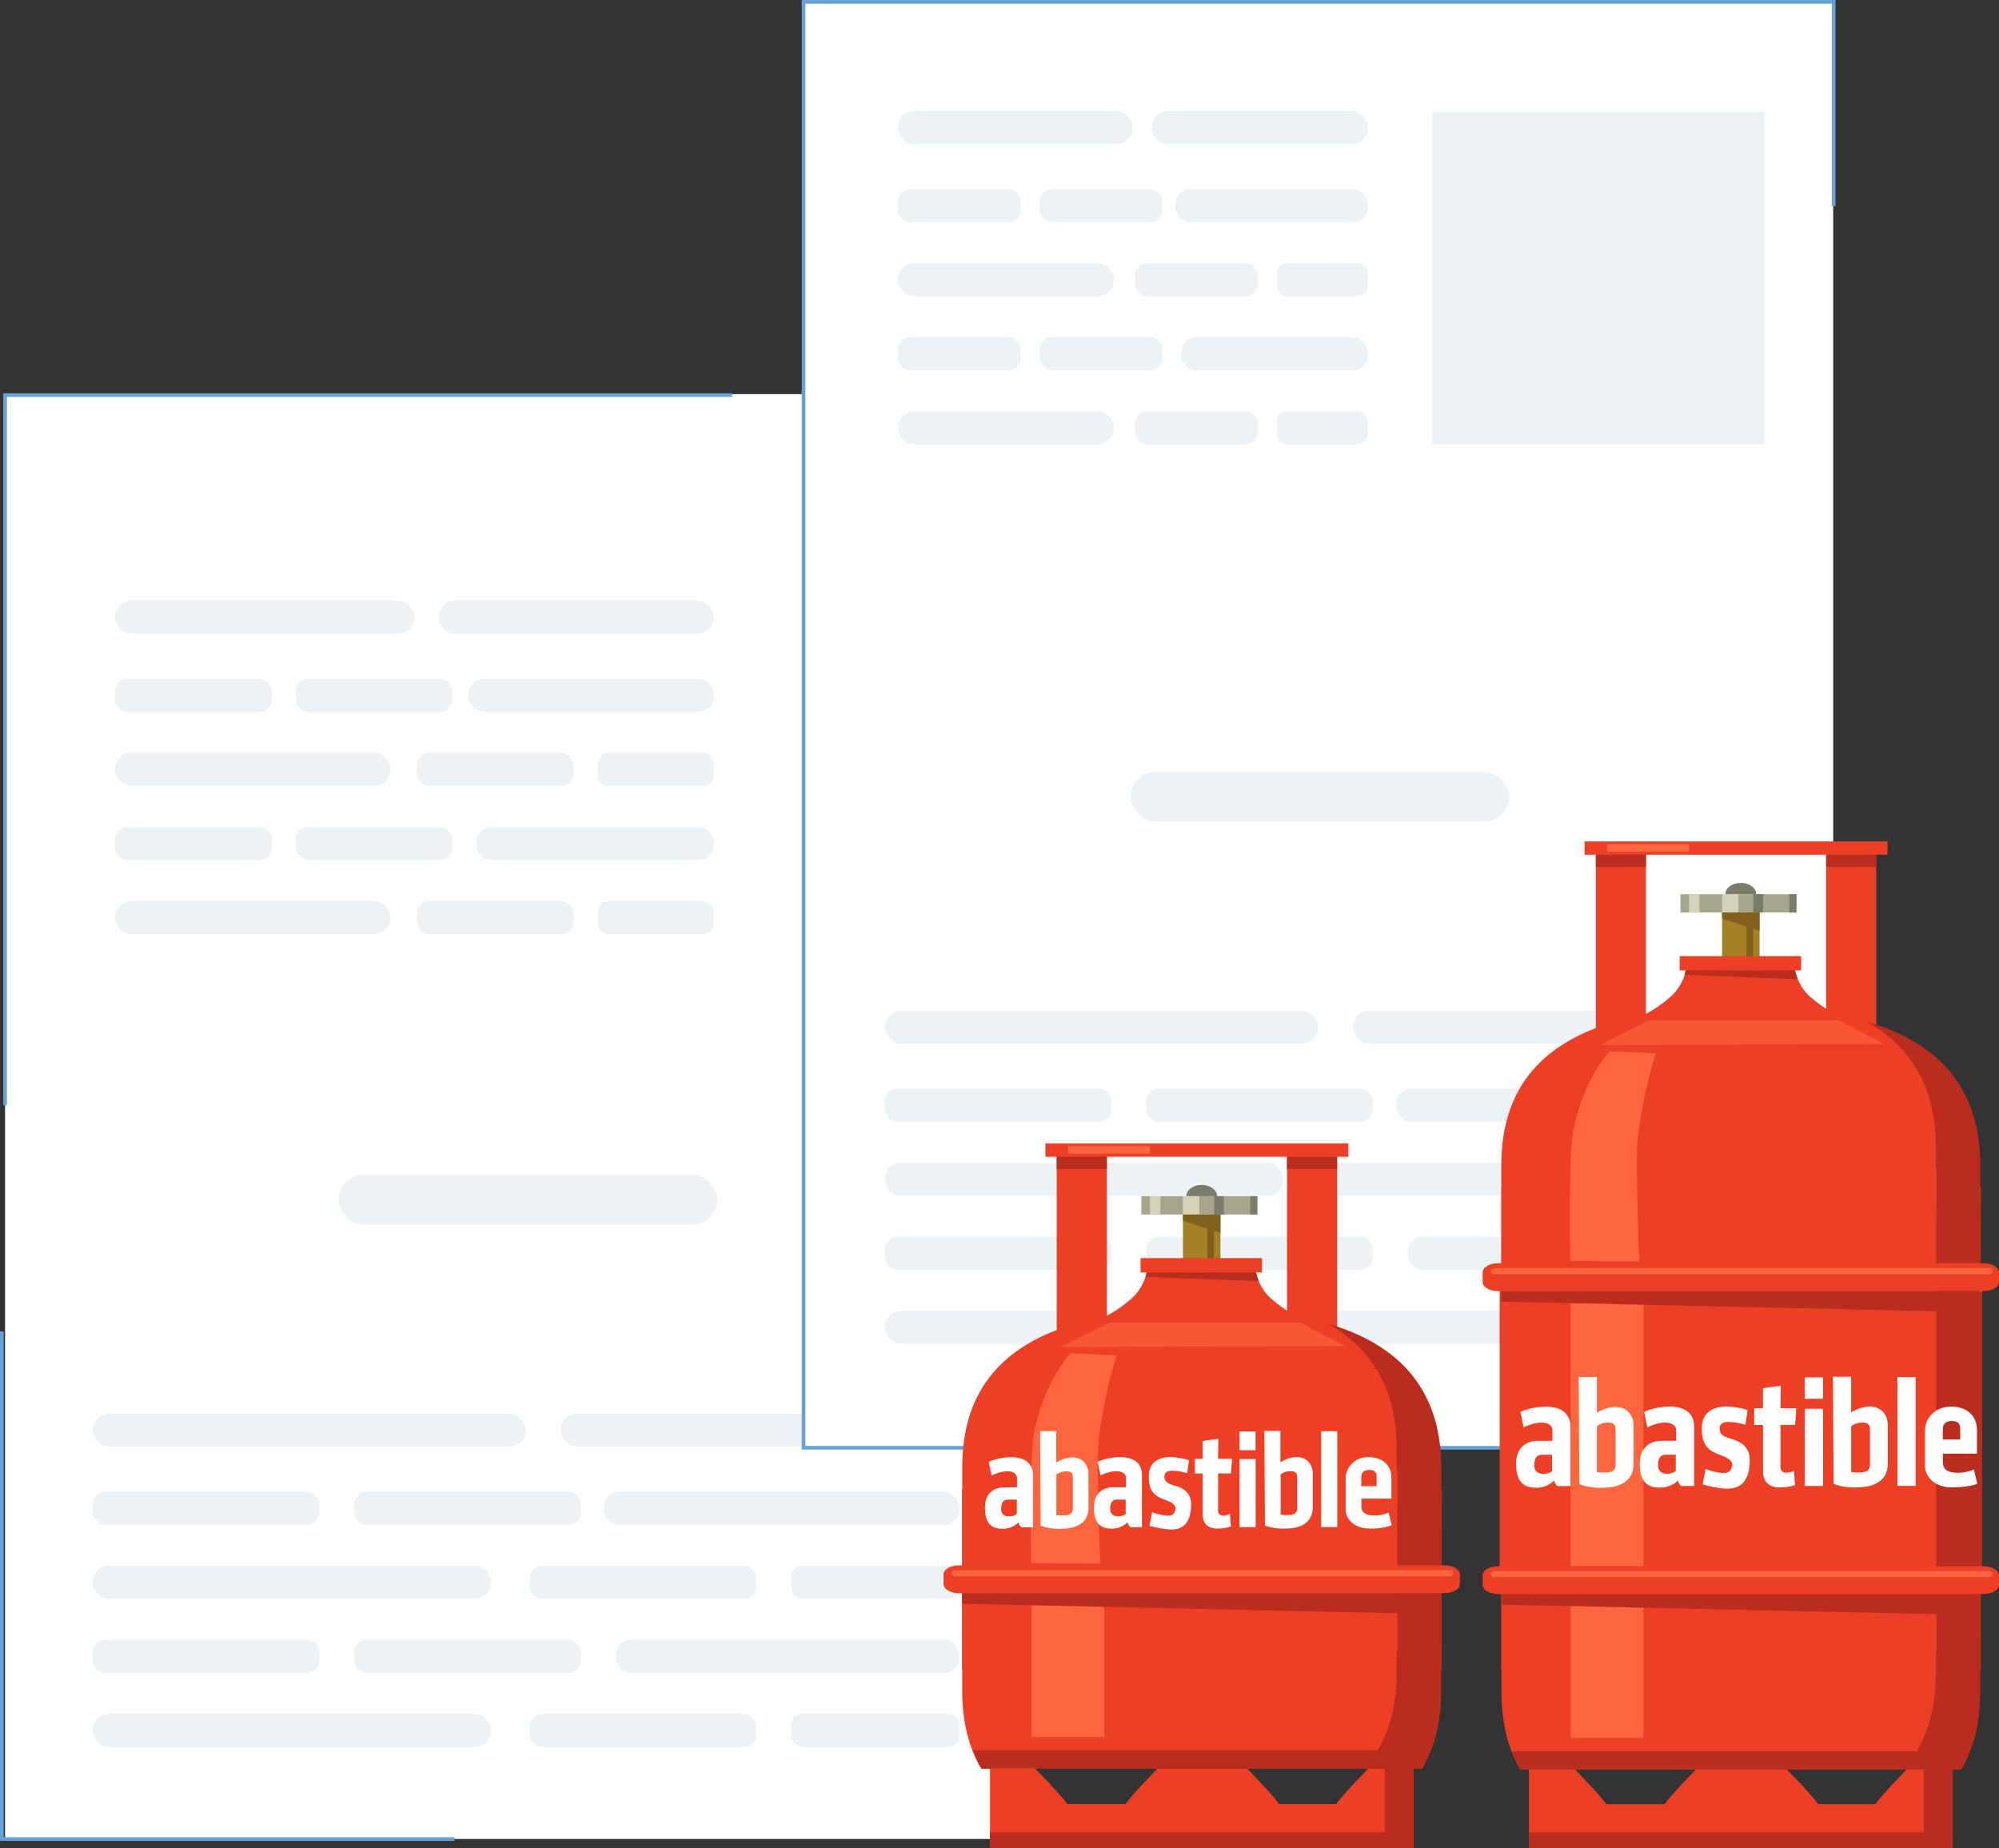 <svg xmlns="http://www.w3.org/2000/svg" viewBox="0 0 559.29 517.04"><rect x="0" y="0" width="559.29" height="517.04" fill="#333333" stroke="none"/><defs><style>.cls-1{fill:#fff;}.cls-2{fill:#68a0d9;}.cls-3{fill:#ecf2f6;}.cls-4{fill:#ed3e26;}.cls-5{fill:#b92c1e;}.cls-6{fill:#a58025;}.cls-7{fill:#a6a68d;}.cls-8{fill:#7b7b6a;}.cls-9{fill:#d4d2b7;}.cls-10{fill:#80601b;}.cls-11,.cls-12{fill:#ff663f;}.cls-12{opacity:0.6;}</style></defs><g id="Capa_2" data-name="Capa 2"><g id="Capa_1-2" data-name="Capa 1"><rect class="cls-1" x="1.42" y="110.27" width="288.22" height="404.21"></rect><polygon class="cls-2" points="1.93 309.2 0.91 309.2 0.91 110.02 204.85 110.02 204.85 111.05 1.93 111.05 1.93 309.2"></polygon><polygon class="cls-2" points="127.17 515 0 515 0 372.49 1.03 372.49 1.03 513.98 127.17 513.98 127.17 515"></polygon><rect class="cls-3" x="94.76" y="328.77" width="105.9" height="13.81" rx="6.9"></rect><rect class="cls-3" x="25.98" y="395.51" width="121.18" height="9.21" rx="4.6"></rect><rect class="cls-3" x="156.99" y="395.5" width="111.36" height="9.21" rx="4.41"></rect><rect class="cls-3" x="169" y="417.37" width="99.35" height="9.21" rx="4.16"></rect><rect class="cls-3" x="25.98" y="438.08" width="111.36" height="9.21" rx="4.41"></rect><rect class="cls-3" x="25.98" y="417.37" width="63.32" height="9.21" rx="3.32"></rect><rect class="cls-3" x="99.13" y="417.37" width="63.32" height="9.21" rx="3.32"></rect><rect class="cls-3" x="221.41" y="438.08" width="46.94" height="9.21" rx="2.86"></rect><rect class="cls-3" x="148.26" y="438.08" width="63.32" height="9.21" rx="3.32"></rect><rect class="cls-3" x="25.98" y="479.5" width="111.36" height="9.21" rx="4.41"></rect><rect class="cls-3" x="25.98" y="458.79" width="63.32" height="9.21" rx="3.32"></rect><rect class="cls-3" x="99.13" y="458.79" width="63.32" height="9.21" rx="3.32"></rect><rect class="cls-3" x="221.41" y="479.5" width="46.94" height="9.21" rx="2.86"></rect><rect class="cls-3" x="148.26" y="479.5" width="63.32" height="9.21" rx="3.32"></rect><rect class="cls-3" x="172.28" y="458.79" width="96.07" height="9.21" rx="4.09"></rect><rect class="cls-1" x="224.68" y="0.83" width="288.22" height="404.21"></rect><polygon class="cls-2" points="424.14 405.55 224.32 405.55 224.32 0 513.54 0 513.54 57.68 512.51 57.68 512.51 1.03 225.34 1.03 225.34 404.52 424.14 404.52 424.14 405.55"></polygon><rect class="cls-3" x="316.39" y="216" width="105.9" height="13.81" rx="6.9"></rect><rect class="cls-3" x="247.61" y="282.74" width="121.18" height="9.21" rx="4.6"></rect><rect class="cls-3" x="378.62" y="282.74" width="111.36" height="9.21" rx="4.41"></rect><rect class="cls-3" x="390.63" y="304.6" width="99.35" height="9.21" rx="4.16"></rect><rect class="cls-3" x="247.61" y="325.31" width="111.36" height="9.21" rx="4.41"></rect><rect class="cls-3" x="247.61" y="304.6" width="63.32" height="9.21" rx="3.32"></rect><rect class="cls-3" x="320.75" y="304.6" width="63.32" height="9.21" rx="3.32"></rect><rect class="cls-3" x="443.03" y="325.31" width="46.94" height="9.21" rx="2.86"></rect><rect class="cls-3" x="369.88" y="325.31" width="63.32" height="9.21" rx="3.32"></rect><rect class="cls-3" x="247.61" y="366.74" width="111.36" height="9.21" rx="4.41"></rect><rect class="cls-3" x="247.61" y="346.03" width="63.32" height="9.21" rx="3.32"></rect><rect class="cls-3" x="320.75" y="346.03" width="63.32" height="9.21" rx="3.32"></rect><rect class="cls-3" x="443.03" y="366.74" width="46.94" height="9.21" rx="2.86"></rect><rect class="cls-3" x="369.88" y="366.74" width="63.32" height="9.21" rx="3.32"></rect><rect class="cls-3" x="393.9" y="346.03" width="96.07" height="9.21" rx="4.09"></rect><path class="cls-4" d="M533.69,494.82s-6.8,6.87-9,9.92H508.72c-2.23-3.05-9-9.92-9-9.92h-25s-6.79,6.87-9,9.92H449.45c-2.23-3.05-9-9.92-9-9.92H427.78V517H546.33V494.82Z"></path><rect class="cls-5" x="427.78" y="512.65" width="118.54" height="4.39"></rect><rect class="cls-5" x="538.26" y="494.82" width="8.06" height="22.22"></rect><rect class="cls-4" x="419.58" y="353.43" width="134.96" height="85.85"></rect><path class="cls-4" d="M420,361.21h134v-3.89l.1-25.22h-.2l0-5.78c.1-34.88-29.46-44.44-66.06-44.67-37.45,0-68,9.21-67.8,44.67v5.78H420l0,25.22Z"></path><path class="cls-4" d="M487.22,288.46l34.6-1.69s-7.63-1.13-15.46-8a13.65,13.65,0,0,1-4.39-11H471.9a13.65,13.65,0,0,1-4.39,11c-7.83,6.92-15.46,8-15.46,8l34.6,1.69v0h.57Z"></path><polygon class="cls-4" points="528.1 235.4 524.95 235.4 510.92 235.4 460.52 235.4 446.49 235.4 443.34 235.4 443.34 239.12 446.49 239.12 446.49 297.82 460.52 297.82 460.52 239.12 510.92 239.12 510.92 297.82 524.95 297.82 524.95 239.12 528.1 239.12 528.1 235.4"></polygon><rect class="cls-5" x="446.49" y="239.12" width="14.03" height="3.44"></rect><rect class="cls-5" x="510.92" y="239.12" width="14.03" height="3.44"></rect><rect class="cls-6" x="481.81" y="255.29" width="10.49" height="16.26"></rect><rect class="cls-7" x="470.16" y="250.16" width="32.45" height="5.13"></rect><path class="cls-8" d="M487.05,247c-2.38,0-4.31,1.41-4.31,3.16h8.63C491.37,248.41,489.44,247,487.05,247Z"></path><rect class="cls-9" x="472.58" y="250.16" width="2.93" height="5.13"></rect><rect class="cls-9" x="481.81" y="250.16" width="4.58" height="5.13"></rect><polygon class="cls-10" points="481.81 255.29 481.81 257.01 492.3 260.42 492.3 255.29 481.81 255.29"></polygon><rect class="cls-10" x="488.63" y="255.29" width="1.9" height="16.26"></rect><path class="cls-5" d="M554.27,332.1h-.2l0-5.78c.07-22.87-12.62-34.86-31.69-40.46,11.93,6.78,19.29,17.88,19.24,35.3l0,5.78h.2l-.1,25.23,0,9.5,12.43-.46,0-3.89Z"></path><rect class="cls-4" x="469.95" y="267.48" width="33.98" height="4.01"></rect><rect class="cls-8" x="500.61" y="250.16" width="2.01" height="5.13"></rect><rect class="cls-8" x="490.53" y="250.16" width="2.73" height="5.13"></rect><path class="cls-11" d="M450.45,294.1l12.79.57s-4.3,13.75-5.15,25.77c-.47,6.57.57,32.5.57,32.5l-19.33-.14s-.45-29.5.72-35.79C442.91,301.54,450.45,294.1,450.45,294.1Z"></path><polygon class="cls-5" points="471.64 271.49 502.23 271.49 502.98 273.94 471.33 272.71 471.64 271.49"></polygon><path class="cls-4" d="M559.29,358.62c0,1.43-1.92,2.59-4.28,2.59H419.1c-2.37,0-4.28-1.16-4.28-2.59V356c0-1.43,1.91-2.59,4.28-2.59H555c2.36,0,4.28,1.16,4.28,2.59Z"></path><path class="cls-11" d="M557.45,355.63a.83.83,0,0,1-.83.83H418a.83.83,0,0,1-.83-.83h0a.83.83,0,0,1,.83-.83H556.62a.83.83,0,0,1,.83.83Z"></path><rect class="cls-11" x="449.64" y="236.16" width="22.94" height="2.1"></rect><polygon class="cls-12" points="461.24 285.51 514.5 285.51 527.38 292.09 447.49 292.38 461.24 285.51"></polygon><polygon class="cls-5" points="420 361.21 554.05 361.21 554.05 367.12 420 364.16 420 361.21"></polygon><path class="cls-4" d="M554.05,438.17H420v3.89l0,25.23h.08v5.78c0,8.87,1.83,16.1,5.26,21.95H548.61c3.44-5.86,5.33-13.09,5.31-21.95l0-5.78h.2l-.1-25.23Z"></path><path class="cls-5" d="M541.75,446.2l.07,15.93h-.2l0,5.78c0,8.87-1.87,16.1-5.31,22H423a34.44,34.44,0,0,0,2.47,5.15H548.74c3.44-5.86,5.34-13.09,5.31-21.95l0-5.78h.2L554.19,446Z"></path><rect class="cls-11" x="439.47" y="446.42" width="20.33" height="39.8"></rect><polygon class="cls-5" points="420 445.95 554.05 445.95 554.05 451.86 420 448.91 420 445.95"></polygon><path class="cls-4" d="M559.29,443.36c0,1.43-1.92,2.59-4.28,2.59H419.1c-2.37,0-4.28-1.16-4.28-2.59v-2.59c0-1.43,1.91-2.6,4.28-2.6H555c2.36,0,4.28,1.17,4.28,2.6Z"></path><path class="cls-11" d="M557.45,440.38a.83.83,0,0,1-.83.83H418a.83.83,0,0,1-.83-.83h0a.83.83,0,0,1,.83-.83H556.62a.83.83,0,0,1,.83.83Z"></path><rect class="cls-5" x="541.76" y="361.67" width="12.78" height="76.5"></rect><polygon class="cls-11" points="459.8 438.18 439.47 438.18 439.47 364.59 459.8 365.04 459.8 438.18"></polygon><path class="cls-1" d="M432.5,393.55a17.43,17.43,0,0,0-7.11,1.46l.88,4.32c5.11-2.37,8.08-1.23,8.08.83v2.93h-4.1c-3.12,0-6.07,1.85-6.07,6.4s1.73,6.71,5.38,6.71a6.83,6.83,0,0,0,5.25-2s.48,1.56,1.12,1.56h3.46s0-12.75,0-16.57-2.71-5.66-6.88-5.66m1.77,18c-.92,1-5,1.62-5-1.53s1.66-3,2.64-3,2.32,0,2.32,0,0,3.31,0,4.49"></path><path class="cls-1" d="M467.07,393.52A17.63,17.63,0,0,0,460,395l.88,4.32c5.12-2.38,8.08-1.23,8.09.83v2.93h-4.11c-3.11,0-6.07,1.85-6.07,6.39s1.73,6.71,5.39,6.71,5.24-2,5.24-2,.48,1.55,1.12,1.55H474s0-12.76,0-16.58-2.71-5.66-6.88-5.65m1.77,18c-.92,1-5,1.63-5-1.52s1.65-3,2.63-3,2.33,0,2.33,0v4.48"></path><path class="cls-1" d="M446.8,395.22c0-5,0-10,0-10H441.7l.18,30a16.79,16.79,0,0,0,6.59,1c2.73,0,8.59-.64,8.58-6.75s0-6.27,0-10.53c0-4.9-4.62-7.06-10.24-3.72M452,410c0,1.53-1.4,1.95-2.71,1.95s-2.51-.06-2.51-.06V399a5.17,5.17,0,0,1,3.12-1c1.9,0,2.13.89,2.13,1.94s0,8.56,0,10.08"></path><path class="cls-1" d="M517.92,395.16c0-5,0-10,0-10h-5.09l.19,30a16.39,16.39,0,0,0,6.58.95c2.74,0,8.59-.64,8.59-6.75s0-6.27,0-10.53c0-4.9-4.61-7.06-10.24-3.71M523.15,410c0,1.53-1.4,1.94-2.7,1.94s-2.51-.06-2.51-.06V399a5.15,5.15,0,0,1,3.11-1c1.91,0,2.13.88,2.13,1.93s0,8.56,0,10.09"></path><path class="cls-1" d="M484.69,402.66c-2.32-.75-3.56-1.17-3.56-3,0-1.08.6-1.84,2.38-1.84a17.24,17.24,0,0,1,4.83.79l.61-4.13a23.13,23.13,0,0,0-5.7-1c-2.48,0-7.24.62-7.12,6.44.12,5.58,3,6.26,5.83,7.4,1.75.7,3,1.51,2.61,3s-1.21,2-3.56,1.66a17,17,0,0,1-3.82-1l-.82,4.32a35.4,35.4,0,0,0,5.55,1.09c5.72.7,7.34-2.86,7.6-6.76.23-3.46-.69-5.62-4.83-7"></path><path class="cls-1" d="M498.24,387.67l-5,.7V394H490.8v4.65h2.45s0,9.32,0,12.89,2.33,4.6,4.72,4.6a14.06,14.06,0,0,0,4.26-.67l-.29-4c-2.77,1.28-3.79.07-3.79-1s0-11.84,0-11.84h4.1l.32-4.65h-4.42Z"></path><rect class="cls-1" x="504.96" y="394.12" width="5.09" height="21.6"></rect><rect class="cls-1" x="530.87" y="385.27" width="5.09" height="30.43"></rect><rect class="cls-1" x="504.95" y="385.34" width="5.09" height="5.98"></rect><path class="cls-1" d="M553.19,415l-.93-3.91a10.88,10.88,0,0,1-4.67.93c-2.88,0-4-1.13-4-2.91v-2.43h9.53V400c0-3.5-2.41-6.48-7.18-6.48s-7.37,3.51-7.37,6.73,0,6.73,0,9.78,2.68,6.11,7.52,6.1,7.07-1,7.07-1Zm-9.59-15.45c0-1.4,1.24-2,2.41-2s2.43.3,2.43,2v3.18h-4.87s0-1.77,0-3.18"></path><rect class="cls-3" x="32.24" y="168.08" width="83.72" height="9.21" rx="4.6"></rect><rect class="cls-3" x="122.75" y="168.08" width="76.94" height="9.21" rx="4.41"></rect><rect class="cls-3" x="131.05" y="189.95" width="68.64" height="9.21" rx="4.16"></rect><rect class="cls-3" x="32.24" y="210.66" width="76.94" height="9.21" rx="4.41"></rect><rect class="cls-3" x="32.24" y="189.95" width="43.75" height="9.21" rx="3.32"></rect><rect class="cls-3" x="82.78" y="189.95" width="43.75" height="9.21" rx="3.32"></rect><rect class="cls-3" x="167.25" y="210.66" width="32.43" height="9.21" rx="2.86"></rect><rect class="cls-3" x="116.72" y="210.66" width="43.75" height="9.21" rx="3.32"></rect><rect class="cls-3" x="32.24" y="252.08" width="76.94" height="9.21" rx="4.41"></rect><rect class="cls-3" x="32.24" y="231.37" width="43.75" height="9.21" rx="3.32"></rect><rect class="cls-3" x="82.78" y="231.37" width="43.75" height="9.21" rx="3.32"></rect><rect class="cls-3" x="167.25" y="252.08" width="32.43" height="9.21" rx="2.86"></rect><rect class="cls-3" x="116.72" y="252.08" width="43.75" height="9.21" rx="3.32"></rect><rect class="cls-3" x="133.31" y="231.37" width="66.38" height="9.21" rx="4.09"></rect><rect class="cls-3" x="251.24" y="31.08" width="65.72" height="9.21" rx="4.6"></rect><rect class="cls-3" x="322.29" y="31.08" width="60.4" height="9.21" rx="4.41"></rect><rect class="cls-3" x="328.81" y="52.95" width="53.88" height="9.21" rx="4.16"></rect><rect class="cls-3" x="251.24" y="73.66" width="60.4" height="9.21" rx="4.41"></rect><rect class="cls-3" x="251.24" y="52.95" width="34.34" height="9.21" rx="3.32"></rect><rect class="cls-3" x="290.91" y="52.95" width="34.34" height="9.21" rx="3.32"></rect><rect class="cls-3" x="357.23" y="73.66" width="25.46" height="9.21" rx="2.86"></rect><rect class="cls-3" x="317.56" y="73.66" width="34.34" height="9.21" rx="3.32"></rect><rect class="cls-3" x="251.24" y="115.08" width="60.4" height="9.21" rx="4.41"></rect><rect class="cls-3" x="251.24" y="94.37" width="34.34" height="9.21" rx="3.32"></rect><rect class="cls-3" x="290.91" y="94.37" width="34.34" height="9.21" rx="3.32"></rect><rect class="cls-3" x="357.23" y="115.08" width="25.46" height="9.21" rx="2.86"></rect><rect class="cls-3" x="317.56" y="115.08" width="34.34" height="9.21" rx="3.32"></rect><rect class="cls-3" x="330.58" y="94.37" width="52.11" height="9.21" rx="4.09"></rect><rect class="cls-3" x="400.69" y="31.24" width="93" height="93"></rect><path class="cls-4" d="M336.39,373,371,371.26s-7.63-1.12-15.46-8.05a13.64,13.64,0,0,1-4.39-11H321.07a13.64,13.64,0,0,1-4.39,11c-7.83,6.93-15.46,8.05-15.46,8.05L335.81,373v0h.58Z"></path><polygon class="cls-4" points="377.26 319.89 374.11 319.89 360.08 319.89 309.68 319.89 295.65 319.89 292.5 319.89 292.5 323.62 295.65 323.62 295.65 382.32 309.68 382.32 309.68 323.62 360.08 323.62 360.08 382.32 374.11 382.32 374.11 323.62 377.26 323.62 377.26 319.89"></polygon><rect class="cls-5" x="295.65" y="323.62" width="14.03" height="3.44"></rect><rect class="cls-5" x="360.08" y="323.62" width="14.03" height="3.44"></rect><rect class="cls-6" x="330.97" y="339.79" width="10.49" height="16.26"></rect><rect class="cls-7" x="319.33" y="334.65" width="32.45" height="5.13"></rect><path class="cls-8" d="M336.22,331.5c-2.39,0-4.32,1.41-4.32,3.15h8.63C340.53,332.91,338.6,331.5,336.22,331.5Z"></path><rect class="cls-9" x="321.74" y="334.65" width="2.93" height="5.13"></rect><rect class="cls-9" x="330.97" y="334.65" width="4.58" height="5.13"></rect><polygon class="cls-10" points="330.98 339.79 330.98 341.51 341.46 344.92 341.46 339.79 330.98 339.79"></polygon><rect class="cls-10" x="337.8" y="339.79" width="1.9" height="16.26"></rect><path class="cls-4" d="M382.85,494.77s-6.8,6.87-9,9.93H357.89c-2.23-3.06-9-9.93-9-9.93h-25s-6.8,6.87-9,9.93H298.62c-2.23-3.06-9-9.93-9-9.93H277V517H395.49V494.77Z"></path><path class="cls-4" d="M269.22,467v5.78c-.05,8.87,1.83,16.1,5.26,21.95H397.77c3.44-5.85,5.34-13.08,5.31-21.95l0-5.78h.2l-.1-25.22.1-25.23h-.2l0-5.77c.1-34.88-29.46-44.45-66.06-44.67-37.44,0-68,9.21-67.79,44.66v5.78h-.08l0,25.23,0,25.22Z"></path><path class="cls-5" d="M403.44,416.59h-.2l0-5.77c.06-22.88-12.63-34.86-31.69-40.47,11.93,6.78,19.28,17.89,19.23,35.31l0,5.78h.2l-.1,25.22.1,25.22h-.2l0,5.78c0,8.87-1.87,16.1-5.31,22H272.16a35.41,35.41,0,0,0,2.46,5.15H397.91c3.44-5.85,5.33-13.08,5.31-21.95l0-5.78h.2l-.1-25.22Z"></path><rect class="cls-4" x="319.11" y="351.98" width="33.98" height="4.01"></rect><rect class="cls-8" x="349.77" y="334.65" width="2.01" height="5.13"></rect><rect class="cls-8" x="339.7" y="334.65" width="2.73" height="5.13"></rect><path class="cls-11" d="M299.61,378.6l12.79.57s-4.29,13.74-5.15,25.77c-.47,6.57.57,32.5.57,32.5l-19.32-.14s-.45-29.5.71-35.8C292.07,386,299.61,378.6,299.61,378.6Z"></path><rect class="cls-11" x="288.64" y="446.17" width="20.33" height="39.8"></rect><polygon class="cls-5" points="269.17 445.71 403.22 445.71 403.22 451.61 269.17 448.66 269.17 445.71"></polygon><polygon class="cls-5" points="320.81 355.99 351.4 355.99 352.14 358.43 320.49 357.21 320.81 355.99"></polygon><path class="cls-4" d="M408.46,443.11c0,1.44-1.92,2.6-4.28,2.6H268.26c-2.36,0-4.28-1.16-4.28-2.6v-2.59c0-1.43,1.92-2.59,4.28-2.59H404.18c2.36,0,4.28,1.16,4.28,2.59Z"></path><path class="cls-11" d="M406.61,440.13a.83.83,0,0,1-.83.83H267.13a.83.83,0,0,1-.83-.83h0a.83.83,0,0,1,.83-.83H405.78a.83.83,0,0,1,.83.83Z"></path><rect class="cls-11" x="298.8" y="320.65" width="22.94" height="2.1"></rect><rect class="cls-5" x="276.95" y="512.61" width="118.54" height="4.39"></rect><rect class="cls-5" x="387.43" y="494.77" width="8.06" height="22.22"></rect><polygon class="cls-12" points="310.4 370 363.66 370 376.55 376.59 296.65 376.88 310.4 370"></polygon><path class="cls-1" d="M282.91,407.69a15.59,15.59,0,0,0-6.27,1.29l.77,3.81c4.52-2.09,7.13-1.08,7.13.74s0,2.58,0,2.58h-3.62c-2.75,0-5.36,1.63-5.35,5.65s1.52,5.91,4.74,5.91a6,6,0,0,0,4.63-1.74s.42,1.37,1,1.37H289s0-11.25,0-14.62-2.39-5-6.07-5m1.56,15.85c-.81.85-4.38,1.44-4.38-1.34s1.46-2.64,2.33-2.64,2.05,0,2.05,0v4"></path><path class="cls-1" d="M313.4,407.66a15.53,15.53,0,0,0-6.27,1.29l.77,3.81c4.52-2.09,7.13-1.08,7.14.74v2.58h-3.62c-2.75,0-5.36,1.64-5.36,5.64s1.52,5.92,4.75,5.92a6,6,0,0,0,4.63-1.74s.42,1.37,1,1.37h3.06s0-11.25,0-14.62-2.38-5-6.06-5M315,423.52c-.81.84-4.37,1.43-4.38-1.35s1.46-2.64,2.33-2.64,2,0,2,0,0,2.92,0,4"></path><path class="cls-1" d="M295.52,409.17c0-4.4,0-8.78,0-8.78H291l.17,26.46a14.76,14.76,0,0,0,5.8.83c2.42,0,7.58-.56,7.57-5.95s0-5.53,0-9.29c0-4.32-4.07-6.22-9-3.27m4.61,13.07c0,1.35-1.23,1.71-2.38,1.71s-2.22-.05-2.22-.05V412.53a4.64,4.64,0,0,1,2.75-.9c1.68,0,1.88.79,1.88,1.71s0,7.55,0,8.9"></path><path class="cls-1" d="M358.24,409.11v-8.78h-4.49l.16,26.46a14.8,14.8,0,0,0,5.81.84c2.41,0,7.57-.57,7.57-6s0-5.53,0-9.29c0-4.32-4.08-6.22-9-3.27m4.61,13.07c0,1.35-1.23,1.71-2.38,1.71s-2.21-.05-2.21-.05V412.48a4.52,4.52,0,0,1,2.74-.9c1.69,0,1.88.78,1.88,1.7s0,7.55,0,8.9"></path><path class="cls-1" d="M328.94,415.73c-2.05-.67-3.14-1-3.15-2.64,0-.95.53-1.62,2.1-1.63a15.23,15.23,0,0,1,4.27.7l.53-3.64a20.27,20.27,0,0,0-5-.9c-2.19,0-6.39.55-6.28,5.68.1,4.92,2.62,5.52,5.14,6.53,1.54.61,2.61,1.33,2.3,2.64s-1.06,1.76-3.14,1.45a14.43,14.43,0,0,1-3.36-.86l-.73,3.82a32,32,0,0,0,4.89.95c5.05.62,6.48-2.52,6.71-6,.2-3.05-.62-4.95-4.26-6.14"></path><path class="cls-1" d="M340.88,402.51l-4.4.62v5h-2.17v4.1h2.17s0,8.22,0,11.36,2.05,4.07,4.15,4.06a12.36,12.36,0,0,0,3.76-.59l-.26-3.53c-2.43,1.12-3.33.06-3.33-.87s0-10.44,0-10.44h3.61l.28-4.1h-3.9Z"></path><rect class="cls-1" x="346.82" y="408.19" width="4.49" height="19.05"></rect><rect class="cls-1" x="369.66" y="400.39" width="4.49" height="26.83"></rect><rect class="cls-1" x="346.8" y="400.45" width="4.49" height="5.27"></rect><path class="cls-1" d="M389.34,426.6l-.82-3.45a9.58,9.58,0,0,1-4.11.82c-2.54,0-3.51-1-3.51-2.56v-2.15h8.4v-5.87c0-3.09-2.12-5.72-6.33-5.71a6.12,6.12,0,0,0-6.5,5.93c0,2.85,0,5.94,0,8.63s2.37,5.38,6.63,5.38a16.77,16.77,0,0,0,6.23-.89ZM380.89,413c0-1.24,1.09-1.76,2.12-1.76s2.15.26,2.15,1.75v2.8h-4.3s0-1.56,0-2.8"></path></g></g></svg>